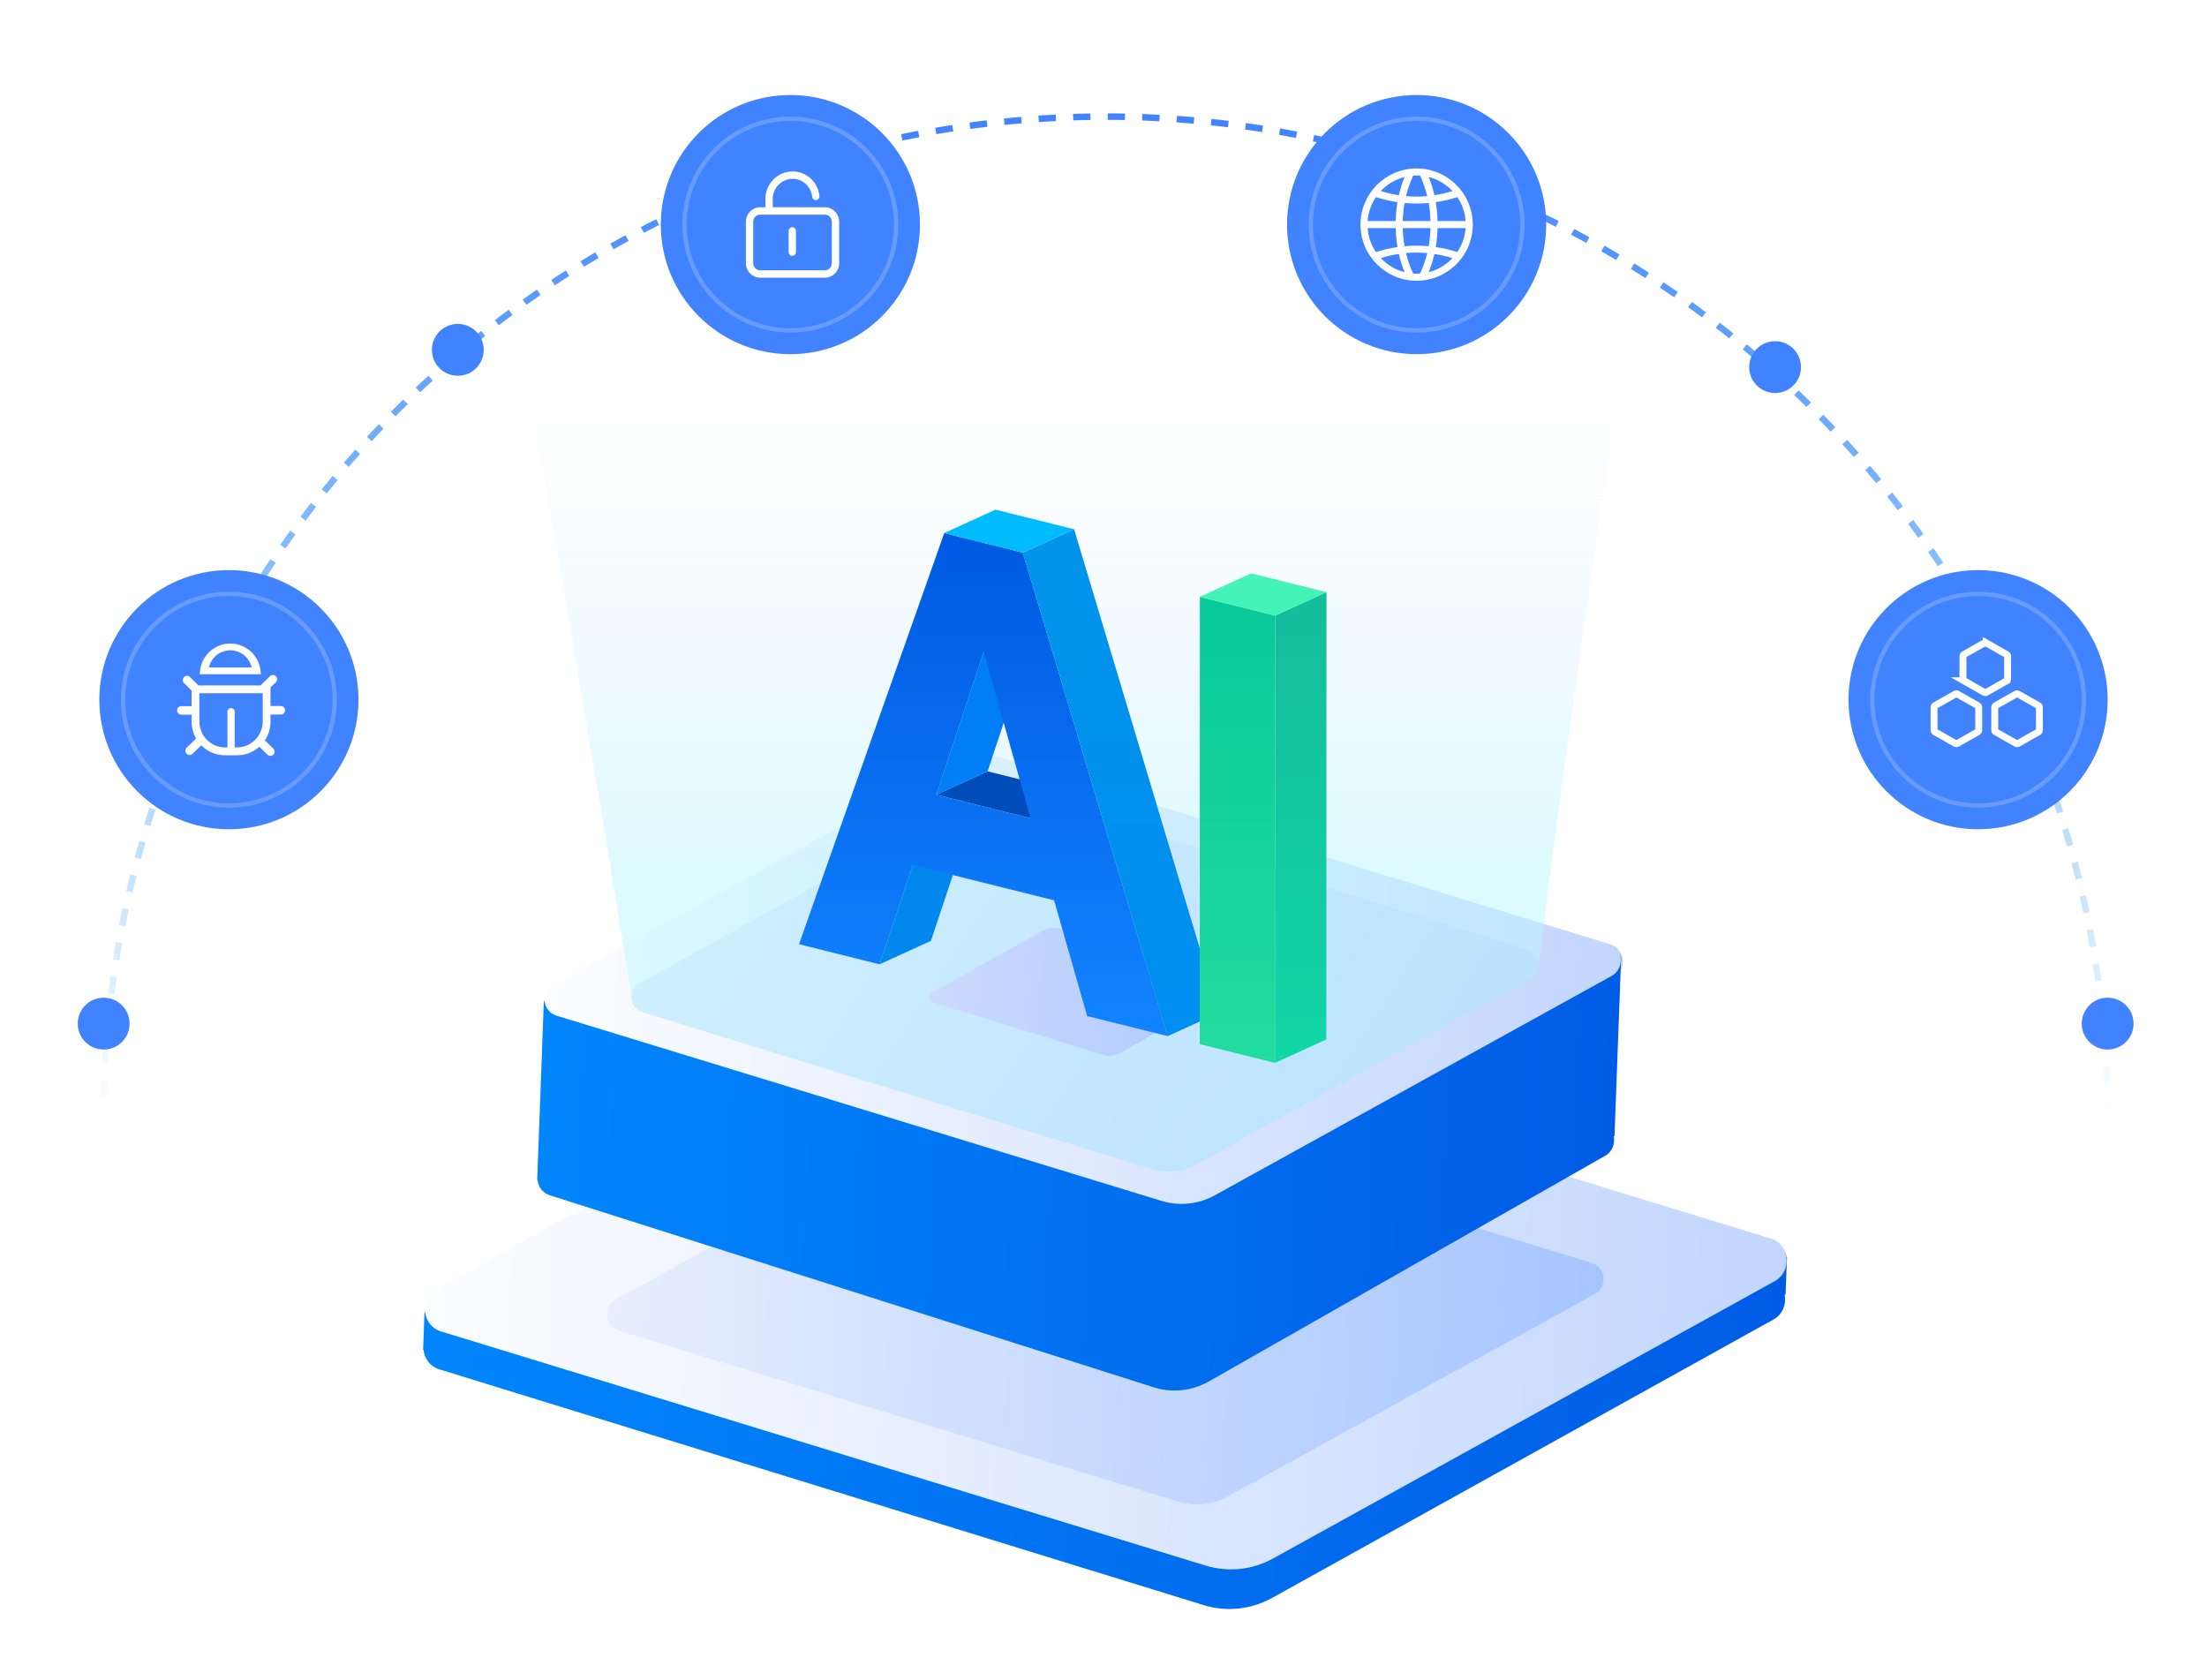 <svg width="511" height="389" viewBox="0 0 511 389" fill="none" xmlns="http://www.w3.org/2000/svg">
<g id="Group 2085667679">
<g id="Group 2085667678">
<path id="Ellipse 4255214" d="M488 259C488 130.87 384.13 27 256 27C127.87 27 24 130.87 24 259" stroke="url(#paint0_linear_2998_778)" stroke-width="1.5" stroke-dasharray="4 4"/>
<g id="Group 2085667637">
<g id="Group 2085667636">
<path id="Vector" fill-rule="evenodd" clip-rule="evenodd" d="M102.085 308.255C97.621 306.882 97.012 300.663 101.139 298.401L217.25 234.246C222.075 231.59 227.769 230.962 233.012 232.574L410.045 286.774C414.509 288.147 415.119 294.366 410.992 296.627L294.932 360.784C290.108 363.44 284.414 364.069 279.171 362.457L102.085 308.255Z" fill="url(#paint1_linear_2998_778)"/>
<g id="Vector_2" filter="url(#filter0_i_2998_778)">
<path fill-rule="evenodd" clip-rule="evenodd" d="M143.243 305.083C139.976 304.079 139.53 299.538 142.55 297.886L227.501 251.036C231.031 249.096 235.197 248.637 239.033 249.815L368.564 289.409C371.83 290.412 372.276 294.954 369.257 296.605L284.344 343.457C280.814 345.397 276.648 345.856 272.812 344.678L143.243 305.083Z" fill="url(#paint2_linear_2998_778)"/>
</g>
<path id="Vector_3" fill-rule="evenodd" clip-rule="evenodd" d="M413.412 290.207C413.507 290.473 413.601 290.791 413.641 291.108L413.746 291.112L413.425 299.752L413.216 299.744C413.608 301.911 412.836 304.298 410.586 305.527L294.515 369.979C289.691 372.636 283.997 373.264 278.754 371.652L101.736 317.052C99.555 316.393 98.26 314.507 98.07 312.558L97.965 312.554L98.288 303.861L98.445 303.867C98.688 305.819 99.934 307.598 102.063 308.254L279.095 362.454C284.339 364.066 290.031 363.49 294.857 360.782L410.916 296.625C413.383 295.246 414.115 292.491 413.362 290.152L413.412 290.207Z" fill="url(#paint3_linear_2998_778)"/>
</g>
<g id="Group 2085667635">
<path id="Vector_4" fill-rule="evenodd" clip-rule="evenodd" d="M129.331 235.609C125.801 234.523 125.319 229.607 128.583 227.818L220.391 177.091C224.206 174.991 228.708 174.494 232.854 175.769L372.833 218.624C376.363 219.71 376.844 224.627 373.581 226.416L281.814 277.144C277.999 279.244 273.497 279.741 269.351 278.466L129.331 235.609Z" fill="url(#paint4_linear_2998_778)"/>
<path id="Vector_5" fill-rule="evenodd" clip-rule="evenodd" d="M148.671 234.314C145.697 233.393 145.292 229.223 148.042 227.706L225.4 184.665C228.614 182.883 232.407 182.46 235.899 183.541L353.82 219.857C356.794 220.778 357.199 224.948 354.449 226.465L277.126 269.507C273.912 271.289 270.119 271.712 266.626 270.632L148.671 234.314Z" fill="url(#paint5_linear_2998_778)"/>
<path id="Vector_6" fill-rule="evenodd" clip-rule="evenodd" d="M148.672 234.314C146.94 233.778 146.079 232.139 146.206 230.564C146.209 230.521 146.208 230.479 146.202 230.437C140.007 191.549 132.036 145.211 124.062 99.35C124.025 99.141 123.987 98.984 124.196 98.942C132.465 97.256 363.779 97.913 373.238 98.958C373.483 98.985 373.472 99.179 373.436 99.423C367.458 140.288 360.989 184.594 356.294 222.95C356.29 222.983 356.289 223.017 356.291 223.05C356.378 224.363 355.787 225.728 354.45 226.465L277.127 269.508C273.913 271.29 270.12 271.712 266.628 270.632L148.672 234.314Z" fill="url(#paint6_linear_2998_778)"/>
<path id="Vector_7" fill-rule="evenodd" clip-rule="evenodd" d="M375.089 220.906C375.165 221.117 375.238 221.368 375.271 221.619L375.354 221.622L373.813 263.084L373.647 263.078C373.957 264.791 373.348 266.678 371.568 267.65L279.743 319.93C275.928 322.031 271.426 322.528 267.28 321.253L127.362 276.763C125.638 276.242 124.614 274.751 124.464 273.209L124.381 273.206L125.923 231.703L126.047 231.707C126.239 233.251 127.224 234.657 128.907 235.176L268.886 278.032C273.032 279.306 277.532 278.851 281.349 276.709L373.116 225.981C375.066 224.891 375.645 222.712 375.05 220.863L375.089 220.906Z" fill="url(#paint7_linear_2998_778)"/>
<g id="Vector_8" filter="url(#filter1_i_2998_778)">
<path fill-rule="evenodd" clip-rule="evenodd" d="M215.93 229.059C214.93 228.75 214.794 227.346 215.718 226.835L241.717 212.344C242.797 211.744 244.072 211.602 245.245 211.966L284.874 224.189C285.873 224.498 286.009 225.902 285.085 226.413L259.099 240.904C258.018 241.504 256.744 241.646 255.57 241.283L215.93 229.059Z" fill="url(#paint8_linear_2998_778)"/>
</g>
</g>
</g>
<g id="Group 2085667638" filter="url(#filter2_d_2998_778)">
<circle id="Ellipse 4255210" cx="53" cy="152" r="30" fill="#4182FF"/>
<circle id="Ellipse 4255215" cx="53" cy="152" r="24.5" stroke="white" stroke-opacity="0.2"/>
<g id="Vector_9">
<path d="M60.339 145.392C59.978 141.755 56.941 138.989 53.322 139C49.702 138.989 46.665 141.755 46.304 145.392L46.231 146.114H60.411L60.339 145.392ZM48.368 144.541C48.892 142.238 50.92 140.572 53.322 140.572C55.688 140.565 57.744 142.212 58.275 144.541H48.368Z" fill="white"/>
<path d="M62.631 153.471V149.181L63.88 147.962C64.064 147.777 64.166 147.527 64.166 147.266C64.166 147.005 64.064 146.754 63.88 146.57C63.499 146.188 62.884 146.188 62.503 146.57L60.324 148.697H45.965L43.978 146.758C43.598 146.374 42.981 146.374 42.6 146.759C42.22 147.143 42.221 147.766 42.601 148.15L44.368 149.874V153.496L41.956 153.499C41.418 153.509 40.991 153.957 41 154.5C41.01 155.043 41.454 155.476 41.992 155.466L44.368 155.462V157.105C44.368 158.518 44.745 159.843 45.402 160.985L43.201 163.132C42.821 163.517 42.821 164.14 43.201 164.525C43.582 164.909 44.199 164.909 44.58 164.525L46.593 162.56C47.987 163.984 49.921 164.867 52.056 164.867H54.945C56.903 164.867 58.691 164.123 60.049 162.902L61.903 164.711C62.085 164.896 62.333 165 62.592 165C62.85 165 63.098 164.896 63.28 164.711C63.66 164.327 63.66 163.705 63.28 163.321L61.332 161.419C62.181 160.144 62.633 158.641 62.632 157.105V155.436L65.043 155.433C65.302 155.429 65.548 155.321 65.728 155.133C65.907 154.946 66.005 154.693 66 154.432C65.99 153.889 65.546 153.457 65.009 153.466L62.631 153.471ZM60.834 157.035C60.834 160.353 58.161 163.052 54.875 163.052H54.336V154.693C54.336 154.305 53.932 153.936 53.5 153.936C53.068 153.936 52.663 154.305 52.663 154.693V163.052H52.126C48.84 163.052 46.166 160.353 46.166 157.035V150.512H60.834L60.834 157.035Z" fill="white"/>
</g>
</g>
<g id="Group 2085667639" filter="url(#filter3_d_2998_778)">
<circle id="Ellipse 4255210_2" cx="458" cy="152" r="30" fill="#4182FF"/>
<path id="Vector_10" d="M453.076 150.638L453.175 150.678L457.951 153.386C458.075 153.456 458.143 153.58 458.144 153.705V159.122C458.142 159.247 458.074 159.37 457.953 159.438H457.952L453.175 162.146C453.05 162.217 452.895 162.217 452.77 162.146L447.991 159.438C447.868 159.368 447.8 159.244 447.8 159.119V153.705C447.8 153.579 447.869 153.456 447.992 153.386L452.769 150.677C452.862 150.624 452.974 150.611 453.076 150.638ZM466.825 150.678C466.95 150.607 467.106 150.607 467.23 150.677V150.678L472.008 153.386C472.132 153.456 472.2 153.58 472.2 153.705V159.122C472.199 159.248 472.13 159.37 472.009 159.438H472.008L467.23 162.146C467.106 162.217 466.951 162.218 466.825 162.146L462.048 159.438C461.924 159.368 461.856 159.244 461.856 159.119V153.705C461.857 153.579 461.925 153.456 462.048 153.386L466.825 150.678ZM459.464 138.854C459.589 138.783 459.745 138.783 459.87 138.854V138.853L464.646 141.562C464.77 141.632 464.839 141.755 464.839 141.881V147.297C464.838 147.423 464.769 147.545 464.647 147.613V147.614L459.87 150.322H459.869C459.745 150.393 459.589 150.393 459.464 150.322L454.687 147.614H454.688C454.564 147.544 454.495 147.42 454.495 147.295V141.88C454.496 141.754 454.564 141.631 454.687 141.562L459.463 138.853L459.464 138.854Z" stroke="white" stroke-width="1.6"/>
<circle id="Ellipse 4255215_2" cx="458" cy="152" r="24.5" stroke="white" stroke-opacity="0.2"/>
</g>
<path id="Vector_11" d="M211.33 200.28L223.21 194.86L215.54 217.84L203.66 223.26L211.33 200.28Z" fill="#0088EE"/>
<path id="Vector_12" d="M216.781 184.01L228.661 178.59L250.511 184.04L238.631 189.46L216.781 184.01Z" fill="#004CBA"/>
<path id="Vector_13" d="M227.771 150.92L239.651 145.5L228.661 178.59L216.781 184.01L227.771 150.92Z" fill="#007EF6"/>
<path id="Vector_14" d="M236.82 127.96L270.37 239.9L251.72 235.25L244.06 208.45L211.33 200.29L203.65 223.27L185 218.61L218.63 123.42L236.82 127.96ZM216.78 184.02L238.63 189.47L227.77 150.93L216.78 184.03" fill="url(#paint9_linear_2998_778)"/>
<path id="Vector_15" d="M236.82 127.96L248.7 122.54L282.25 234.47L270.37 239.9L236.82 127.96Z" fill="url(#paint10_linear_2998_778)"/>
<path id="Vector_16" d="M218.629 123.42L230.509 118L248.699 122.54L236.819 127.96L218.629 123.42Z" fill="#00BCFF"/>
<path id="Vector_17" d="M295.251 142.52L295.211 246.09L277.781 241.74L277.811 138.18L295.251 142.52Z" fill="url(#paint11_linear_2998_778)"/>
<path id="Vector_18" d="M295.251 142.52L307.131 137.1L307.091 240.67L295.211 246.09L295.251 142.52Z" fill="url(#paint12_linear_2998_778)"/>
<path id="Vector_19" d="M277.809 138.18L289.689 132.76L307.129 137.1L295.249 142.52L277.809 138.18Z" fill="#44F3B8"/>
<g id="Group 2085667640" filter="url(#filter4_d_2998_778)">
<circle id="Ellipse 4255210_3" cx="183" cy="42" r="30" fill="#4182FF"/>
<path id="Vector_20" d="M183.536 29.851C185.198 29.863 186.739 30.52 187.878 31.704C188.85 32.715 189.443 34.008 189.582 35.399C189.623 35.813 189.305 36.179 188.887 36.18C188.525 36.18 188.227 35.902 188.19 35.543C188.083 34.466 187.625 33.466 186.874 32.685C185.996 31.773 184.805 31.267 183.514 31.261C180.891 31.248 178.764 33.426 178.764 36.085V38.136H190.979C192.732 38.136 194.15 39.572 194.15 41.34V50.946C194.15 52.714 192.731 54.15 190.979 54.15H176.021C174.269 54.15 172.85 52.714 172.85 50.946V41.34C172.85 39.572 174.268 38.136 176.021 38.136H177.365V36.088C177.365 32.647 180.125 29.826 183.536 29.851ZM176.021 39.547C175.044 39.547 174.249 40.348 174.249 41.34V50.946C174.249 51.938 175.044 52.739 176.021 52.739H190.979C191.956 52.739 192.751 51.938 192.751 50.946V41.34C192.751 40.348 191.956 39.547 190.979 39.547H176.021ZM183.445 42.744C183.833 42.744 184.144 43.062 184.145 43.449V48.393C184.144 48.781 183.833 49.097 183.445 49.098C183.058 49.098 182.745 48.781 182.745 48.393V43.449C182.745 43.061 183.058 42.744 183.445 42.744Z" fill="white" stroke="white" stroke-width="0.3"/>
<circle id="Ellipse 4255215_3" cx="183" cy="42" r="24.5" stroke="white" stroke-opacity="0.2"/>
</g>
<g id="Group 2085667641" filter="url(#filter5_d_2998_778)">
<circle id="Ellipse 4255210_4" cx="328" cy="42" r="30" fill="#4182FF"/>
<path id="Vector_21" d="M328 29C320.82 29 315 34.82 315 42C315 49.18 320.82 55 328 55C335.18 55 341 49.18 341 42C341 34.82 335.18 29 328 29ZM337.422 35.639C338.541 37.286 339.205 39.201 339.344 41.188H332.84C332.799 39.677 332.673 38.202 332.432 36.794C334.126 36.559 335.797 36.173 337.422 35.639ZM336.303 34.237C334.976 34.657 333.576 34.977 332.115 35.192C331.791 33.755 331.348 32.347 330.79 30.983C332.901 31.519 334.814 32.648 336.303 34.237ZM324.788 41.188C324.832 39.757 324.961 38.349 325.206 36.998C326.12 37.078 327.051 37.125 328 37.125C328.949 37.125 329.879 37.078 330.793 36.998C331.039 38.349 331.169 39.757 331.212 41.188H324.788ZM331.212 42.812C331.168 44.243 331.039 45.651 330.793 47.002C329.879 46.922 328.949 46.875 328 46.875C327.051 46.875 326.121 46.922 325.206 47.002C324.961 45.651 324.832 44.243 324.788 42.812H331.212ZM327.211 30.665C327.473 30.647 327.733 30.625 328 30.625C328.267 30.625 328.527 30.647 328.789 30.665C329.481 32.104 330.04 33.707 330.456 35.407C329.647 35.478 328.829 35.519 328 35.519C327.172 35.519 326.353 35.477 325.546 35.406C325.96 33.707 326.52 32.104 327.211 30.665H327.211ZM325.21 30.983C324.652 32.347 324.209 33.754 323.885 35.192C322.466 34.986 321.066 34.666 319.697 34.237C321.186 32.648 323.099 31.519 325.21 30.983ZM318.578 35.639C320.203 36.173 321.873 36.559 323.568 36.794C323.327 38.202 323.201 39.677 323.16 41.188H316.656C316.795 39.201 317.459 37.286 318.578 35.639ZM318.578 48.361C317.459 46.714 316.795 44.8 316.656 42.813H323.16C323.201 44.323 323.327 45.799 323.568 47.207C321.873 47.441 320.203 47.828 318.578 48.362V48.361ZM319.697 49.763C321.066 49.334 322.466 49.015 323.885 48.808C324.226 50.297 324.669 51.71 325.21 53.017C323.099 52.481 321.186 51.352 319.697 49.763ZM328.789 53.335C328.526 53.354 328.266 53.375 328 53.375C327.733 53.375 327.473 53.354 327.211 53.335C326.518 51.896 325.96 50.293 325.544 48.593C326.352 48.522 327.171 48.48 327.999 48.48C328.827 48.48 329.646 48.522 330.454 48.593C330.04 50.293 329.48 51.895 328.789 53.335H328.789ZM330.79 53.017C331.348 51.653 331.791 50.245 332.115 48.808C333.575 49.024 334.976 49.343 336.302 49.763C334.814 51.352 332.9 52.481 330.79 53.017ZM337.421 48.361C335.796 47.828 334.126 47.441 332.432 47.206C332.672 45.798 332.799 44.323 332.839 42.812H339.344C339.204 44.799 338.541 46.714 337.421 48.361V48.361Z" fill="white"/>
<circle id="Ellipse 4255215_4" cx="328" cy="42" r="24.5" stroke="white" stroke-opacity="0.2"/>
</g>
<circle id="Ellipse 4255216" cx="106" cy="81" r="6" fill="#4182FF"/>
<circle id="Ellipse 4255217" cx="411" cy="85" r="6" fill="#4182FF"/>
<circle id="Ellipse 4255219" cx="24" cy="237" r="6" fill="#4182FF"/>
<circle id="Ellipse 4255218" cx="488" cy="237" r="6" fill="#4182FF"/>
</g>
</g>
<defs>
<filter id="filter0_i_2998_778" x="140.52" y="249.172" width="230.766" height="96.15" filterUnits="userSpaceOnUse" color-interpolation-filters="sRGB">
<feFlood flood-opacity="0" result="BackgroundImageFix"/>
<feBlend mode="normal" in="SourceGraphic" in2="BackgroundImageFix" result="shape"/>
<feColorMatrix in="SourceAlpha" type="matrix" values="0 0 0 0 0 0 0 0 0 0 0 0 0 0 0 0 0 0 127 0" result="hardAlpha"/>
<feOffset dy="3"/>
<feComposite in2="hardAlpha" operator="arithmetic" k2="-1" k3="1"/>
<feColorMatrix type="matrix" values="0 0 0 0 0.376 0 0 0 0 0.58 0 0 0 0 1 0 0 0 1 0"/>
<feBlend mode="normal" in2="shape" result="effect1_innerShadow_2998_778"/>
</filter>
<filter id="filter1_i_2998_778" x="215.098" y="211.767" width="70.609" height="29.714" filterUnits="userSpaceOnUse" color-interpolation-filters="sRGB">
<feFlood flood-opacity="0" result="BackgroundImageFix"/>
<feBlend mode="normal" in="SourceGraphic" in2="BackgroundImageFix" result="shape"/>
<feColorMatrix in="SourceAlpha" type="matrix" values="0 0 0 0 0 0 0 0 0 0 0 0 0 0 0 0 0 0 127 0" result="hardAlpha"/>
<feOffset dy="3"/>
<feComposite in2="hardAlpha" operator="arithmetic" k2="-1" k3="1"/>
<feColorMatrix type="matrix" values="0 0 0 0 0.376 0 0 0 0 0.58 0 0 0 0 1 0 0 0 1 0"/>
<feBlend mode="normal" in2="shape" result="effect1_innerShadow_2998_778"/>
</filter>
<filter id="filter2_d_2998_778" x="-1" y="108" width="108" height="108" filterUnits="userSpaceOnUse" color-interpolation-filters="sRGB">
<feFlood flood-opacity="0" result="BackgroundImageFix"/>
<feColorMatrix in="SourceAlpha" type="matrix" values="0 0 0 0 0 0 0 0 0 0 0 0 0 0 0 0 0 0 127 0" result="hardAlpha"/>
<feOffset dy="10"/>
<feGaussianBlur stdDeviation="12"/>
<feComposite in2="hardAlpha" operator="out"/>
<feColorMatrix type="matrix" values="0 0 0 0 0.151 0 0 0 0 0.47 0 0 0 0 0.949 0 0 0 0.3 0"/>
<feBlend mode="normal" in2="BackgroundImageFix" result="effect1_dropShadow_2998_778"/>
<feBlend mode="normal" in="SourceGraphic" in2="effect1_dropShadow_2998_778" result="shape"/>
</filter>
<filter id="filter3_d_2998_778" x="404" y="108" width="108" height="108" filterUnits="userSpaceOnUse" color-interpolation-filters="sRGB">
<feFlood flood-opacity="0" result="BackgroundImageFix"/>
<feColorMatrix in="SourceAlpha" type="matrix" values="0 0 0 0 0 0 0 0 0 0 0 0 0 0 0 0 0 0 127 0" result="hardAlpha"/>
<feOffset dy="10"/>
<feGaussianBlur stdDeviation="12"/>
<feComposite in2="hardAlpha" operator="out"/>
<feColorMatrix type="matrix" values="0 0 0 0 0.151 0 0 0 0 0.47 0 0 0 0 0.949 0 0 0 0.3 0"/>
<feBlend mode="normal" in2="BackgroundImageFix" result="effect1_dropShadow_2998_778"/>
<feBlend mode="normal" in="SourceGraphic" in2="effect1_dropShadow_2998_778" result="shape"/>
</filter>
<filter id="filter4_d_2998_778" x="129" y="-2" width="108" height="108" filterUnits="userSpaceOnUse" color-interpolation-filters="sRGB">
<feFlood flood-opacity="0" result="BackgroundImageFix"/>
<feColorMatrix in="SourceAlpha" type="matrix" values="0 0 0 0 0 0 0 0 0 0 0 0 0 0 0 0 0 0 127 0" result="hardAlpha"/>
<feOffset dy="10"/>
<feGaussianBlur stdDeviation="12"/>
<feComposite in2="hardAlpha" operator="out"/>
<feColorMatrix type="matrix" values="0 0 0 0 0.151 0 0 0 0 0.47 0 0 0 0 0.949 0 0 0 0.3 0"/>
<feBlend mode="normal" in2="BackgroundImageFix" result="effect1_dropShadow_2998_778"/>
<feBlend mode="normal" in="SourceGraphic" in2="effect1_dropShadow_2998_778" result="shape"/>
</filter>
<filter id="filter5_d_2998_778" x="274" y="-2" width="108" height="108" filterUnits="userSpaceOnUse" color-interpolation-filters="sRGB">
<feFlood flood-opacity="0" result="BackgroundImageFix"/>
<feColorMatrix in="SourceAlpha" type="matrix" values="0 0 0 0 0 0 0 0 0 0 0 0 0 0 0 0 0 0 127 0" result="hardAlpha"/>
<feOffset dy="10"/>
<feGaussianBlur stdDeviation="12"/>
<feComposite in2="hardAlpha" operator="out"/>
<feColorMatrix type="matrix" values="0 0 0 0 0.151 0 0 0 0 0.47 0 0 0 0 0.949 0 0 0 0.3 0"/>
<feBlend mode="normal" in2="BackgroundImageFix" result="effect1_dropShadow_2998_778"/>
<feBlend mode="normal" in="SourceGraphic" in2="effect1_dropShadow_2998_778" result="shape"/>
</filter>
<linearGradient id="paint0_linear_2998_778" x1="256" y1="27" x2="256" y2="259" gradientUnits="userSpaceOnUse">
<stop stop-color="#4182FF"/>
<stop offset="1" stop-color="#0190EF" stop-opacity="0"/>
</linearGradient>
<linearGradient id="paint1_linear_2998_778" x1="98.84" y1="291.621" x2="413.295" y2="303.303" gradientUnits="userSpaceOnUse">
<stop stop-color="#FCFDFF"/>
<stop offset="1" stop-color="#C2D6FF"/>
</linearGradient>
<linearGradient id="paint2_linear_2998_778" x1="140.867" y1="292.934" x2="370.942" y2="301.481" gradientUnits="userSpaceOnUse">
<stop stop-color="#E7EEFF"/>
<stop offset="1" stop-color="#A6C5FF"/>
</linearGradient>
<linearGradient id="paint3_linear_2998_778" x1="412.164" y1="333.696" x2="97.614" y2="322.011" gradientUnits="userSpaceOnUse">
<stop stop-color="#005CE6"/>
<stop offset="1" stop-color="#0086FC"/>
</linearGradient>
<linearGradient id="paint4_linear_2998_778" x1="375.402" y1="231.694" x2="126.765" y2="222.457" gradientUnits="userSpaceOnUse">
<stop stop-color="#C3D6FF"/>
<stop offset="1" stop-color="#FCFDFF"/>
</linearGradient>
<linearGradient id="paint5_linear_2998_778" x1="181.735" y1="181.075" x2="320.756" y2="273.096" gradientUnits="userSpaceOnUse">
<stop stop-color="#E1E8FF"/>
<stop offset="1" stop-color="#BCCEFF"/>
</linearGradient>
<linearGradient id="paint6_linear_2998_778" x1="251.242" y1="90" x2="251.241" y2="310.444" gradientUnits="userSpaceOnUse">
<stop stop-color="#E1E8FF" stop-opacity="0"/>
<stop offset="0.5" stop-color="#BCF5FF" stop-opacity="0.5"/>
</linearGradient>
<linearGradient id="paint7_linear_2998_778" x1="373.435" y1="273.267" x2="124.722" y2="264.028" gradientUnits="userSpaceOnUse">
<stop stop-color="#005CE6"/>
<stop offset="1" stop-color="#0086FC"/>
</linearGradient>
<linearGradient id="paint8_linear_2998_778" x1="215.204" y1="225.305" x2="285.6" y2="227.92" gradientUnits="userSpaceOnUse">
<stop stop-color="#CCDAFF"/>
<stop offset="1" stop-color="#ACC8FF"/>
</linearGradient>
<linearGradient id="paint9_linear_2998_778" x1="227.685" y1="123.42" x2="227.685" y2="239.9" gradientUnits="userSpaceOnUse">
<stop stop-color="#0059E2"/>
<stop offset="1" stop-color="#1184FF"/>
</linearGradient>
<linearGradient id="paint10_linear_2998_778" x1="259.535" y1="122.54" x2="259.535" y2="239.9" gradientUnits="userSpaceOnUse">
<stop stop-color="#0294EB"/>
<stop offset="1" stop-color="#008EF0"/>
</linearGradient>
<linearGradient id="paint11_linear_2998_778" x1="286.516" y1="138.18" x2="286.516" y2="246.09" gradientUnits="userSpaceOnUse">
<stop stop-color="#09C89A"/>
<stop offset="1" stop-color="#23DC9F"/>
</linearGradient>
<linearGradient id="paint12_linear_2998_778" x1="301.171" y1="137.1" x2="301.171" y2="246.09" gradientUnits="userSpaceOnUse">
<stop stop-color="#14BC9C"/>
<stop offset="1" stop-color="#12D6A6"/>
</linearGradient>
</defs>
</svg>
